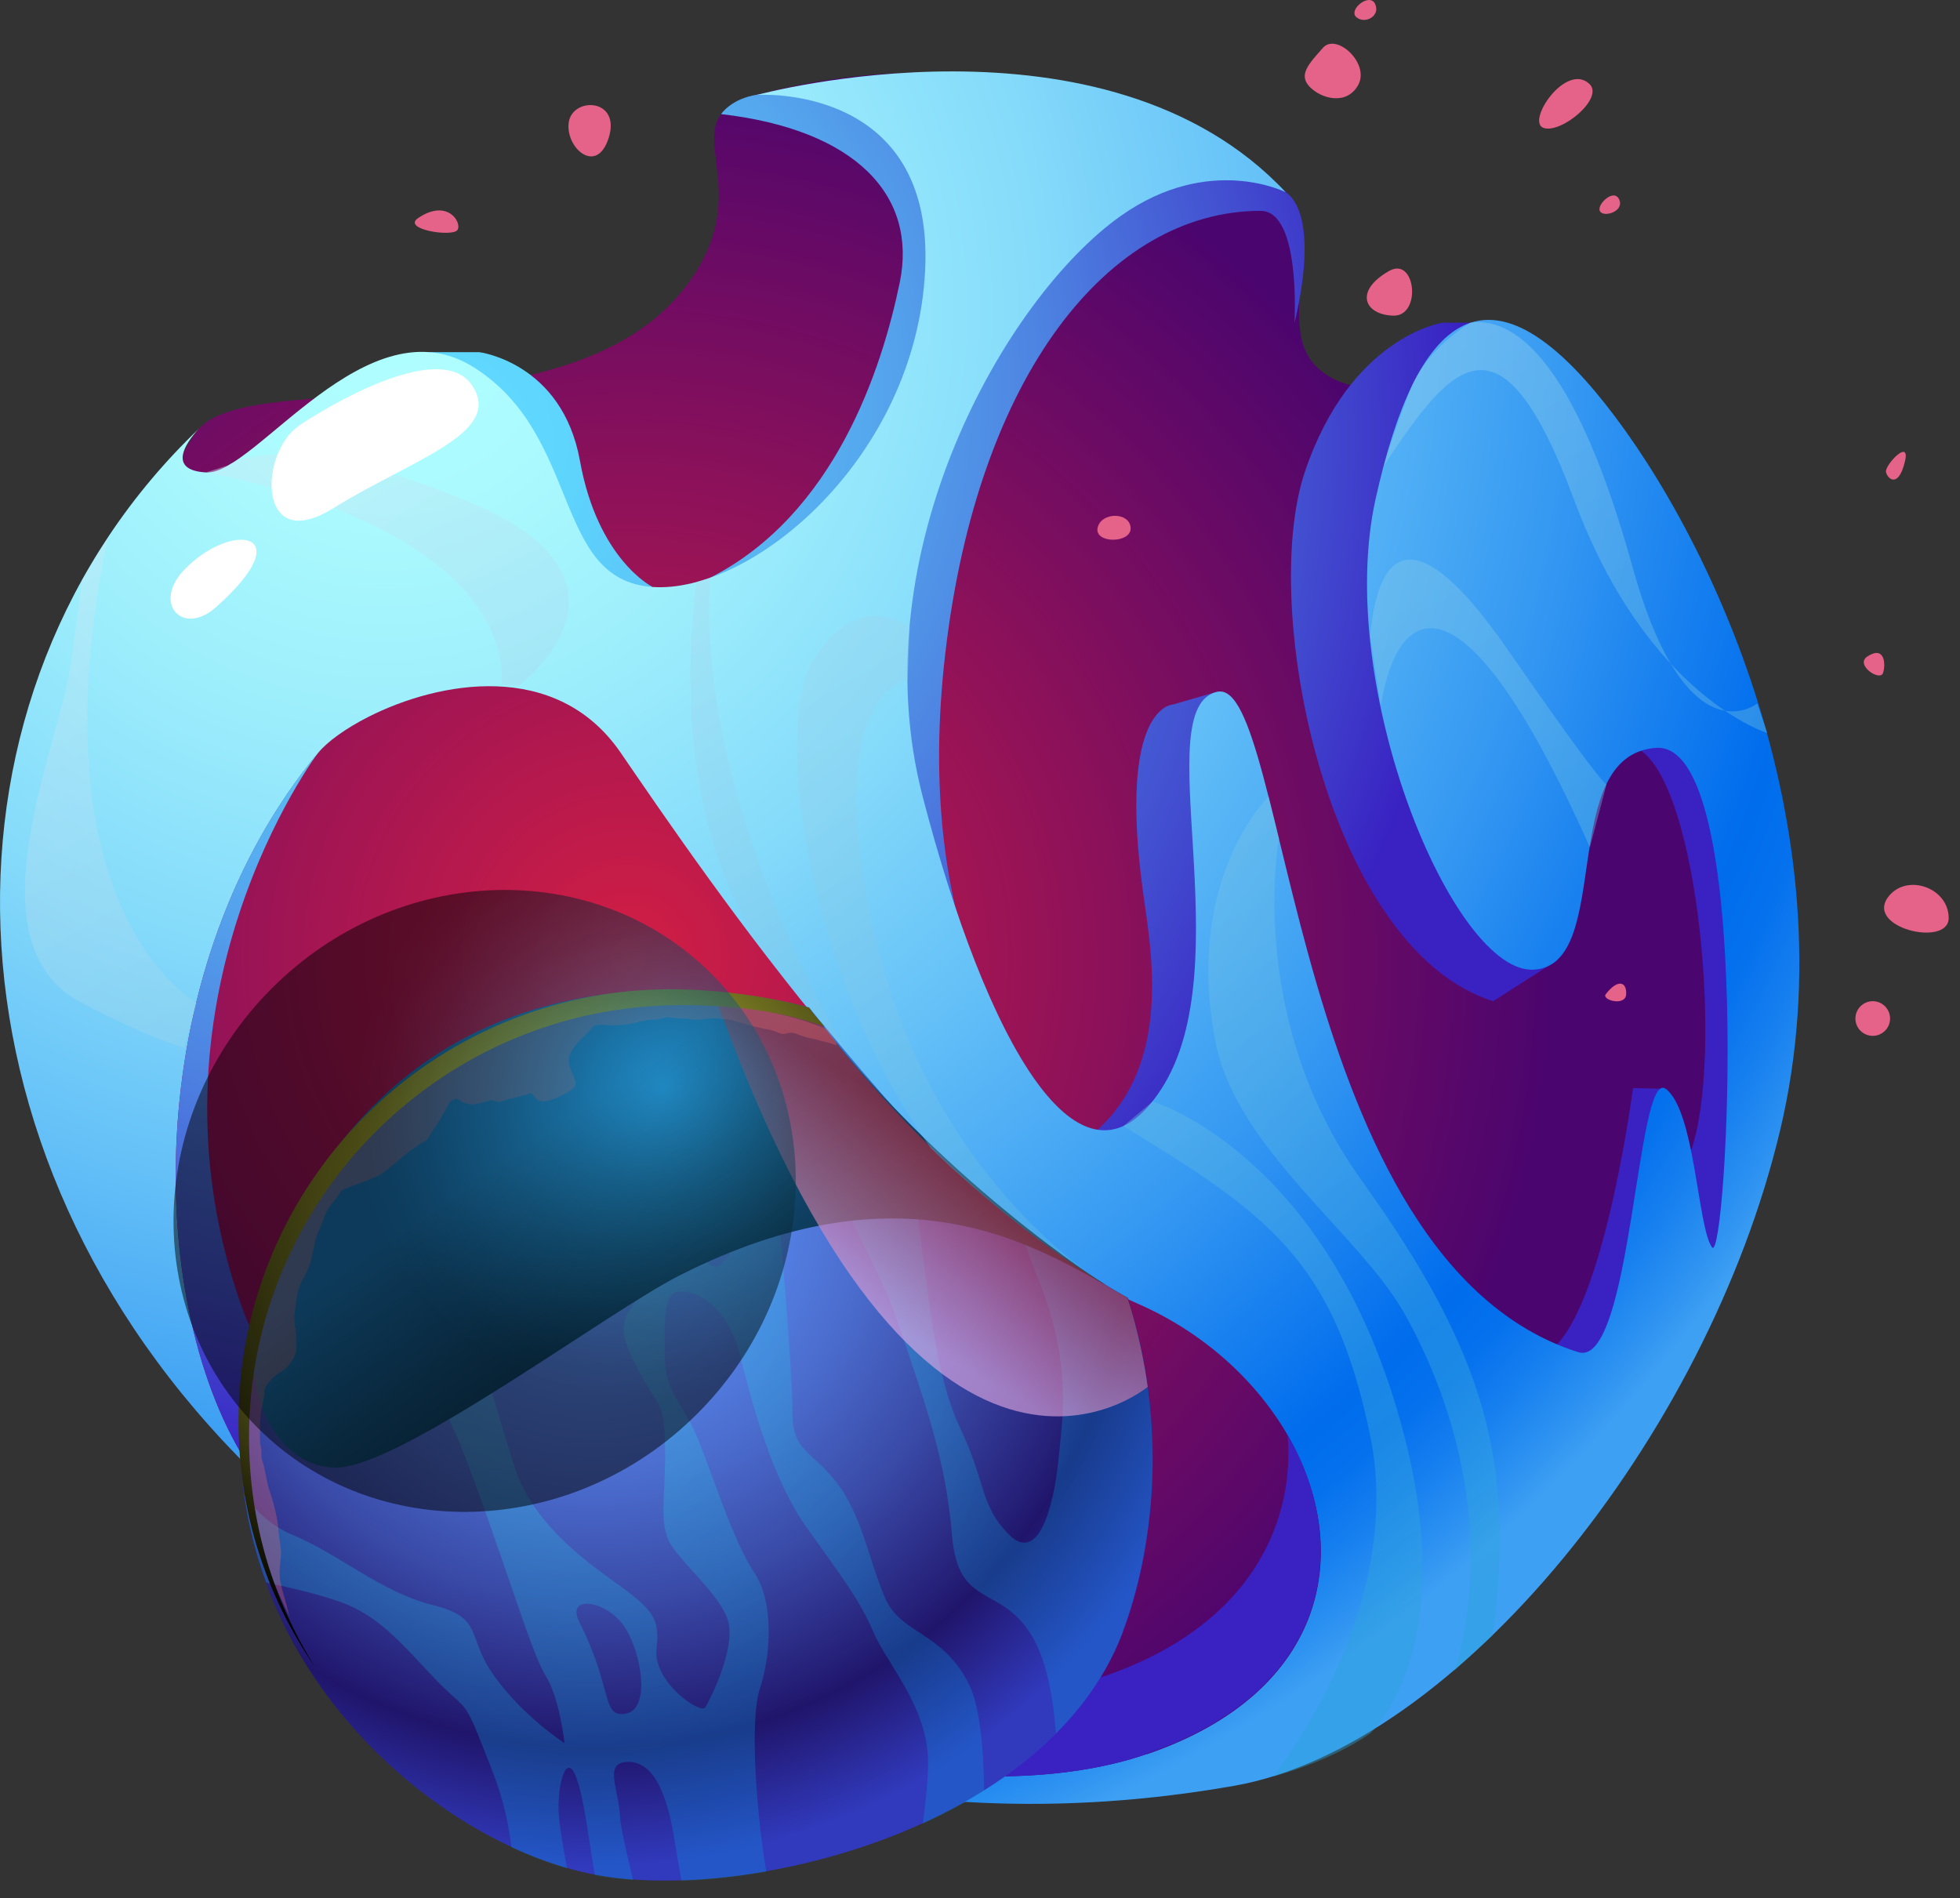 <?xml version="1.0" encoding="UTF-8"?> <svg xmlns="http://www.w3.org/2000/svg" width="95" height="92" viewBox="0 0 95 92" fill="none"><rect x="0" y="0" width="95" height="92" fill="#333333" stroke="none"/> <path fill-rule="evenodd" clip-rule="evenodd" d="M36.701 4.59C32.121 5.79 37.121 8.83 33.221 13.91C27.581 21.26 12.421 17.75 9.651 20.77C6.881 23.79 -2.889 53.46 11.631 68.16C26.151 82.86 74.521 82.47 81.781 64.42C89.041 46.37 81.001 31.06 77.351 23.46C73.701 15.86 71.291 15.64 71.291 15.64C71.291 15.64 67.861 20.1 64.571 18.33C61.591 16.72 64.021 13.45 62.331 9.31C62.331 9.31 52.201 0.53 36.701 4.59Z" fill="url(#paint0_radial_908_1082)"></path> <path fill-rule="evenodd" clip-rule="evenodd" d="M34.951 5.53C41.521 6.29 44.471 9.509 43.611 13.69C42.751 17.86 40.471 24.93 34.411 28.009L40.861 46.919L49.361 51.09C49.361 51.09 44.241 45.109 45.821 31.64C47.391 18.18 53.751 10.22 61.101 10.22C63.071 10.22 62.741 15.649 62.741 15.649C62.741 15.649 64.091 10.61 62.321 9.31C60.551 8.01 41.021 4.47 41.021 4.47C41.021 4.47 37.761 4.42 36.691 4.59C35.431 4.79 34.951 5.53 34.951 5.53Z" fill="url(#paint1_radial_908_1082)"></path> <path fill-rule="evenodd" clip-rule="evenodd" d="M79.541 36.389C82.371 38.37 83.501 51.359 81.971 55.749L80.761 52.779L79.151 52.739C79.151 52.739 77.871 62.599 75.481 65.15L73.091 67.7H79.071C79.071 67.7 83.141 65.1 84.731 57.62C86.321 50.139 83.321 35.34 83.321 35.34L79.541 34.469V36.389Z" fill="url(#paint2_radial_908_1082)"></path> <path fill-rule="evenodd" clip-rule="evenodd" d="M71.29 15.64H69.93C69.93 15.64 65.46 16.28 63.24 22.89C61.031 29.5 64.361 46 72.371 48.53L75.471 46.55C75.471 46.55 68.9 35.65 69.02 26.44C69.141 17.23 71.29 15.64 71.29 15.64Z" fill="url(#paint3_radial_908_1082)"></path> <path fill-rule="evenodd" clip-rule="evenodd" d="M20.861 17.07H23.231C23.231 17.07 27.251 17.57 28.111 22.34C28.971 27.12 31.611 28.44 31.611 28.44C31.611 28.44 27.631 31.39 25.111 26.83C22.591 22.26 20.851 17.07 20.851 17.07H20.861Z" fill="url(#paint4_radial_908_1082)"></path> <path fill-rule="evenodd" clip-rule="evenodd" d="M59.02 33.52L56.85 34.15C56.85 34.15 54.12 34.19 55.431 43.44C55.821 46.209 56.76 51.52 53.21 54.749C53.21 54.749 57.721 57.849 59.02 51.08C60.321 44.309 59.02 33.52 59.02 33.52Z" fill="url(#paint5_radial_908_1082)"></path> <path fill-rule="evenodd" clip-rule="evenodd" d="M12.251 71.32C-3.579 55.8 -3.659 33.47 9.651 20.77C9.651 20.77 7.641 22.78 10.001 22.9C12.361 23.02 17.801 14.51 22.991 17.82C28.191 21.13 26.771 28.1 31.611 28.45C36.451 28.8 44.391 22.19 44.841 13.1C45.291 4.01 36.691 4.6 36.691 4.6C36.691 4.6 53.581 -0.01 62.321 9.32C62.321 9.32 58.621 7.43 54.331 10.46C48.751 14.4 41.651 26.8 44.721 38.61C47.791 50.42 52.401 58.81 56.291 52.78C60.191 46.76 55.581 34.24 59.011 33.53C62.441 32.82 62.501 61.09 76.491 65.54C79.091 66.37 79.321 51.72 80.741 52.78C82.161 53.84 82.281 59.51 82.981 60.46C83.691 61.4 85.111 35.89 80.261 36.25C75.421 36.6 78.251 46.76 74.351 47C70.451 47.24 64.661 33.3 66.671 24.2C68.681 15.11 72.101 12.78 77.301 18.96C82.501 25.14 89.821 39.91 86.281 54.79C82.741 69.67 70.571 84.67 59.821 86.56C49.071 88.45 30.061 88.8 12.221 71.32H12.251Z" fill="url(#paint6_radial_908_1082)"></path> <path fill-rule="evenodd" clip-rule="evenodd" d="M55.591 85.02C51.541 86.41 46.361 86.37 40.971 85.43C28.941 83.33 15.911 76.7 12.241 71.32C12.121 71.15 12.011 70.98 11.901 70.8C6.921 62.81 6.911 46.72 15.431 36.48C15.871 35.95 16.731 35.32 17.851 34.75C21.241 33.03 26.961 31.94 30.081 36.48C34.211 42.5 45.321 58.92 55.121 63.18C58.321 64.57 60.881 66.91 62.421 69.58C65.591 75.08 64.411 82.01 55.591 85.03V85.02Z" fill="url(#paint7_radial_908_1082)"></path> <path fill-rule="evenodd" clip-rule="evenodd" d="M55.591 85.019C51.541 86.409 46.361 86.37 40.971 85.43C30.571 83.299 18.301 77.96 11.901 70.79C6.921 62.8 6.911 46.709 15.431 36.469C15.431 36.469 6.301 48.58 11.811 63.599C14.521 70.96 32.511 83.439 45.821 82.65C59.131 81.859 62.871 75.059 62.411 69.559C65.581 75.059 64.401 81.99 55.581 85.01L55.591 85.019Z" fill="url(#paint8_radial_908_1082)"></path> <path fill-rule="evenodd" clip-rule="evenodd" d="M13.431 60.81C6.941 77.04 19.441 88.87 28.551 90.81C35.751 92.35 50.781 88.77 54.421 79.12C55.871 75.27 56.691 69.19 54.661 62.9C54.661 62.9 50.851 60.92 45.731 56.24C43.881 54.55 39.211 48.84 39.211 48.84C29.371 46.33 18.111 49.12 13.431 60.81Z" fill="url(#paint9_radial_908_1082)"></path> <path style="mix-blend-mode:screen" opacity="0.26" fill-rule="evenodd" clip-rule="evenodd" d="M47.701 86.769C47.671 84.689 47.481 82.669 46.971 81.65C45.671 79.049 43.661 79.23 42.901 77.46C42.131 75.689 41.781 73.439 40.541 71.85C39.301 70.26 38.411 70.37 38.411 68.48C38.411 66.59 37.761 57.789 37.171 54.539C36.581 51.289 36.461 50.05 35.581 48.58C35.491 48.44 35.411 48.289 35.321 48.13C34.741 48.069 34.161 48.02 33.571 47.999C33.721 48.359 33.881 48.779 34.101 49.279C34.991 51.349 35.931 54.65 36.281 56.309C36.621 57.959 35.401 61.919 34.461 61.33C33.521 60.739 32.871 59.15 31.981 55.679C31.281 52.929 31.061 50.219 30.971 48.029C29.651 48.12 28.341 48.309 27.071 48.63C27.481 49.33 28.051 50.349 28.861 51.819C30.991 55.719 31.871 59.62 31.461 61.62C31.051 63.63 29.451 63.45 30.691 65.93C31.931 68.409 32.171 67.7 32.231 69.999C32.291 72.299 31.931 73.659 32.411 74.669C32.881 75.669 34.951 77.29 35.301 78.609C35.651 79.93 34.411 82.409 34.181 82.76C33.951 83.109 31.641 81.519 31.821 79.93C32.001 78.34 31.611 77.98 29.471 76.45C27.331 74.909 25.621 73.26 24.911 71.019C24.201 68.779 23.731 67.12 23.671 66.889C23.611 66.65 22.251 61.459 22.731 59.33C23.201 57.2 23.911 57.319 23.381 54.489C23.131 53.139 22.651 51.69 22.221 50.539C21.511 50.929 20.831 51.37 20.171 51.859C20.751 53.08 21.421 54.929 21.791 56.15C22.381 58.099 21.731 59.58 20.431 60.639C19.231 61.62 18.441 57.789 17.631 54.13C15.961 55.919 14.541 58.13 13.471 60.819C13.191 61.52 12.951 62.209 12.741 62.889C17.841 64.49 20.521 65.51 22.331 70.079C24.141 74.65 25.721 80.079 26.421 81.18C27.131 82.279 27.361 84.49 27.361 84.49C27.361 84.49 25.391 83.23 23.971 81.26C22.551 79.29 23.501 78.43 20.981 77.799C18.461 77.169 16.401 75.32 14.211 74.409C13.091 73.95 12.331 73.15 11.851 72.48C12.051 73.96 12.411 75.37 12.901 76.71C14.201 76.98 15.931 77.389 16.881 77.799C18.531 78.51 19.561 79.769 21.051 81.34C22.551 82.909 22.471 82.279 23.331 84.49C23.881 85.889 24.511 87.24 24.791 89.54C25.701 89.96 26.601 90.299 27.481 90.559C27.291 89.51 27.131 88.549 27.091 88.059C26.971 86.579 27.441 84.859 27.921 86.129C28.301 87.15 28.451 88.609 28.831 90.879C29.401 90.99 30.021 91.07 30.681 91.12C30.331 89.669 30.071 88.48 30.051 88.059C29.991 86.7 29.221 85.4 30.461 85.4C31.701 85.4 32.351 86.99 32.701 89.24C32.801 89.85 32.911 90.51 33.031 91.159C34.331 91.12 35.721 90.969 37.141 90.719C36.711 88.23 36.301 83.45 36.831 81.85C37.361 80.249 37.541 77.659 36.531 76.18C35.531 74.7 34.421 71.139 33.761 69.59C33.101 68.029 32.221 67.439 32.221 65.79C32.221 64.139 32.101 62.66 32.931 62.599C33.761 62.539 35.291 63.309 35.881 65.73C36.471 68.15 37.471 71.749 39.071 73.999C40.661 76.24 41.671 77.54 42.321 79.079C42.971 80.62 44.921 82.68 44.981 85.279C45.001 86.04 44.891 87.169 44.731 88.389C45.761 87.919 46.771 87.389 47.711 86.79L47.701 86.769ZM30.321 83.07C29.141 83.249 29.721 81.87 28.081 78.62C27.381 77.23 29.501 77.579 30.321 78.93C31.151 80.29 31.501 82.889 30.321 83.059V83.07Z" fill="url(#paint10_radial_908_1082)"></path> <path style="mix-blend-mode:screen" opacity="0.26" fill-rule="evenodd" clip-rule="evenodd" d="M54.411 79.12C53.711 80.98 52.591 82.609 51.181 84.019C51.031 82.07 50.681 80.37 49.981 79.24C48.441 76.76 46.441 78 46.141 74.4C45.841 70.8 44.921 68.26 43.611 64.36C42.301 60.46 40.471 58.75 40.231 55.15C40.081 52.9 38.801 50.22 37.861 48.54C38.311 48.63 38.751 48.73 39.191 48.84C39.191 48.84 41.891 52.139 44.001 54.459C44.061 55.4 44.151 56.37 44.281 57.319C45.011 62.87 45.311 66.65 46.551 69.249C47.791 71.85 47.491 72.969 48.911 74.389C50.331 75.809 51.071 73.029 51.291 70.85C51.511 68.669 51.981 66.07 50.271 61.87C49.941 61.059 49.631 60.19 49.351 59.31C52.531 61.8 54.641 62.889 54.641 62.889C56.681 69.18 55.861 75.26 54.401 79.11L54.411 79.12Z" fill="url(#paint11_radial_908_1082)"></path> <path style="mix-blend-mode:screen" fill-rule="evenodd" clip-rule="evenodd" d="M16.41 71.13C19.58 70.98 29.47 63.58 32.92 61.83C43.68 56.36 50.04 60.35 53.6 62.29C53.6 62.29 45.4 57.14 39.21 48.84C39.21 48.84 26.06 44.86 17.6 54.13C9.14 63.39 12.25 71.33 16.41 71.13Z" fill="url(#paint12_linear_908_1082)"></path> <path style="mix-blend-mode:multiply" opacity="0.6" fill-rule="evenodd" clip-rule="evenodd" d="M34.571 48.06C44.67 76.45 55.63 67.22 55.63 67.22C55.27 64.65 54.641 62.89 54.641 62.89C54.641 62.89 46.511 58.71 39.2 48.83L34.56 48.06H34.571Z" fill="url(#paint13_linear_908_1082)"></path> <g style="mix-blend-mode:multiply" opacity="0.3"> <path fill-rule="evenodd" clip-rule="evenodd" d="M40.161 49.94C40.091 49.94 40.731 50.72 40.501 50.65C40.341 50.6 40.221 50.54 40.041 50.51C39.791 50.47 39.561 50.36 39.311 50.33C39.051 50.29 38.821 50.19 38.571 50.1C38.371 50.03 38.271 50.05 38.081 50.1C37.891 50.15 37.761 50.07 37.591 50C37.401 49.92 37.211 49.9 37.011 49.86C36.491 49.75 35.971 49.59 35.461 49.45C35.141 49.37 34.841 49.37 34.521 49.36C34.261 49.36 34.031 49.43 33.781 49.43C33.611 49.43 33.461 49.4 33.291 49.38C33.121 49.35 32.941 49.38 32.761 49.36C32.501 49.32 32.361 49.28 32.101 49.36C31.901 49.42 31.751 49.42 31.561 49.43C31.341 49.44 31.101 49.5 30.881 49.55C30.501 49.64 30.081 49.71 29.681 49.7C29.441 49.7 29.081 49.63 28.851 49.71C28.701 49.76 28.631 49.92 28.521 50.03C28.321 50.24 28.071 50.42 27.911 50.65C27.741 50.88 27.551 51.12 27.571 51.41C27.581 51.66 27.701 51.96 27.811 52.19C27.921 52.44 27.961 52.66 27.711 52.82C27.391 53.03 27.031 53.22 26.661 53.33C26.421 53.4 26.201 53.44 26.001 53.27C25.931 53.21 25.881 53.08 25.791 53.03C25.691 52.98 25.591 53.03 25.491 53.06C25.231 53.13 24.981 53.22 24.721 53.26C24.561 53.28 24.421 53.37 24.261 53.4C24.071 53.44 23.941 53.3 23.741 53.34C23.471 53.4 23.191 53.52 22.911 53.53C22.711 53.54 22.451 53.45 22.281 53.35C22.181 53.29 22.161 53.24 22.041 53.27C21.951 53.29 21.811 53.41 21.761 53.48C21.691 53.58 21.671 53.7 21.601 53.8C21.531 53.91 21.461 54.02 21.401 54.13C21.281 54.36 21.141 54.57 20.991 54.77C20.881 54.91 20.811 55.1 20.691 55.24C20.631 55.31 20.501 55.36 20.421 55.41C20.211 55.56 19.981 55.69 19.781 55.86C19.381 56.17 19.001 56.52 18.601 56.82C18.291 57.05 17.861 57.19 17.501 57.33C17.281 57.42 17.051 57.48 16.831 57.58C16.761 57.61 16.631 57.64 16.571 57.69C16.491 57.76 16.451 57.88 16.381 57.97C16.191 58.21 15.981 58.44 15.841 58.71C15.751 58.87 15.701 59.03 15.641 59.2C15.561 59.43 15.441 59.65 15.361 59.88C15.201 60.36 15.171 60.87 14.991 61.35C14.891 61.63 14.741 61.89 14.611 62.14C14.391 62.57 14.361 63.09 14.291 63.57C14.251 63.85 14.271 64.18 14.321 64.45C14.371 64.75 14.361 65.05 14.361 65.35C14.361 65.67 14.151 65.98 13.951 66.23C13.761 66.45 13.481 66.54 13.281 66.74C13.111 66.91 12.901 67.11 12.821 67.35C12.791 67.46 12.821 67.58 12.801 67.69C12.751 67.94 12.691 68.18 12.651 68.44C12.611 68.76 12.601 69.06 12.601 69.38C12.601 69.54 12.591 69.7 12.601 69.86C12.601 70.01 12.661 70.16 12.671 70.31C12.671 70.42 12.661 70.52 12.671 70.63C12.691 70.75 12.741 70.88 12.771 70.99C12.841 71.27 12.891 71.55 12.951 71.84C13.001 72.1 13.101 72.36 13.181 72.62C13.291 72.97 13.371 73.33 13.441 73.69C13.491 73.96 13.491 74.24 13.531 74.52C13.561 74.74 13.611 74.97 13.621 75.19C13.631 75.52 13.551 75.86 13.551 76.2C13.551 76.77 13.771 77.34 13.911 77.89C13.951 78.04 13.991 78.2 14.031 78.35C12.621 75.57 11.831 72.42 11.831 69.08C11.831 65.03 13.011 61.25 15.031 58.07C15.891 56.72 16.901 55.48 18.051 54.37C21.751 50.77 26.801 48.56 32.361 48.56C32.811 48.56 33.251 48.57 33.691 48.6C36.431 48.77 38.241 49.15 40.171 49.91L40.161 49.94Z" fill="#FC6D6D"></path> </g> <path style="mix-blend-mode:screen" d="M39.2 48.84C37.52 48.36 34.971 47.95 32.511 47.95C20.941 47.95 11.56 57.33 11.56 68.9C11.56 73.32 12.931 77.41 15.261 80.79C13.241 77.57 12.07 73.75 12.07 69.67C12.07 58.1 21.451 48.72 33.02 48.72C35.471 48.72 37.77 48.98 39.961 49.75C39.961 49.75 39.361 49.09 39.211 48.83L39.2 48.84Z" fill="url(#paint14_radial_908_1082)"></path> <path style="mix-blend-mode:screen" opacity="0.5" d="M34.491 47.21C40.191 52.91 39.881 62.45 33.801 68.52C27.731 74.59 18.181 74.9 12.491 69.21C6.791 63.51 7.101 53.97 13.181 47.9C19.251 41.83 28.801 41.52 34.491 47.21Z" fill="url(#paint15_radial_908_1082)"></path> <g style="mix-blend-mode:multiply"> <path style="mix-blend-mode:multiply" opacity="0.4" d="M66.931 34.23C67.561 29.899 70.491 26.349 77.061 41.069L77.871 38.01C77.871 38.01 77.871 38.41 73.071 31.48C68.271 24.549 66.751 27.099 66.411 30.82L66.931 34.23Z" fill="url(#paint16_linear_908_1082)"></path> <path style="mix-blend-mode:multiply" opacity="0.4" d="M67.101 22.529C70.401 17.549 72.761 14.72 76.301 24.239C79.841 33.76 85.661 35.529 85.661 35.529L85.171 34.099C85.171 34.099 81.731 36.88 79.121 27.459C76.511 18.049 73.661 15.329 71.281 15.639C71.281 15.639 69.141 16.84 68.331 18.95C67.521 21.059 67.091 22.52 67.091 22.52L67.101 22.529Z" fill="url(#paint17_linear_908_1082)"></path> <path style="mix-blend-mode:multiply" opacity="0.4" d="M34.42 28C33.71 39.109 41.1 51.08 41.1 51.08L37.1 46.2C37.1 46.2 32.23 40.3 33.76 28.209L34.43 28H34.42Z" fill="url(#paint18_linear_908_1082)"></path> <path style="mix-blend-mode:multiply" opacity="0.4" d="M39.371 32.09C37.521 35.26 39.071 47.219 45.101 55.63C45.101 55.63 49.011 59.529 53.601 62.289C53.601 62.289 45.201 57.359 42.431 45.45C39.661 33.539 43.991 32.94 43.991 32.94L44.091 30.399C44.091 30.399 41.521 28.41 39.381 32.09H39.371Z" fill="url(#paint19_linear_908_1082)"></path> <path style="mix-blend-mode:multiply" opacity="0.4" d="M54.451 54.58C61.441 58.86 64.651 61.04 66.411 69.58C68.171 78.12 61.701 86.11 61.701 86.11C61.701 86.11 64.431 85.42 66.411 84.02C66.411 84.02 71.301 79.67 67.521 67.7C63.741 55.73 55.871 53.39 55.871 53.39L54.451 54.58Z" fill="url(#paint20_linear_908_1082)"></path> <path style="mix-blend-mode:multiply" opacity="0.4" d="M72.351 79.27C73.481 70.85 71.941 65.49 65.991 57.21C60.351 49.35 61.991 40.64 61.991 40.64L61.491 38.61C61.491 38.61 57.381 42.54 58.911 50.48C59.921 55.73 66.001 59.85 68.171 63.84C73.361 73.36 70.491 80.97 70.491 80.97L72.341 79.28L72.351 79.27Z" fill="url(#paint21_linear_908_1082)"></path> <path style="mix-blend-mode:multiply" opacity="0.4" fill-rule="evenodd" clip-rule="evenodd" d="M10.001 22.889C25.651 26.079 24.291 33.189 24.291 33.189L25.12 33.259C25.12 33.259 31.941 28.199 22.82 24.369C13.7 20.539 11.05 22.559 11.05 22.559L10.011 22.889H10.001Z" fill="url(#paint22_linear_908_1082)"></path> <path style="mix-blend-mode:multiply" opacity="0.4" fill-rule="evenodd" clip-rule="evenodd" d="M5.211 26.08C1.501 44.28 9.521 48.6 9.521 48.6L8.931 50.79C8.931 50.79 6.951 50.2 3.941 48.6C-1.599 45.67 2.911 36.09 3.451 32.09L3.981 28.1L5.211 26.08Z" fill="url(#paint23_linear_908_1082)"></path> </g> <path fill-rule="evenodd" clip-rule="evenodd" d="M8.901 27.649C7.391 29.25 8.851 30.869 10.471 29.43C14.671 25.689 11.161 25.25 8.901 27.649Z" fill="white"></path> <path fill-rule="evenodd" clip-rule="evenodd" d="M14.491 20.64C12.581 21.89 12.401 26.97 16.161 24.63C19.921 22.29 24.381 21.02 22.911 18.72C21.581 16.63 17.001 18.98 14.481 20.63L14.491 20.64Z" fill="white"></path> <path d="M90.771 50.209C91.235 50.209 91.611 49.834 91.611 49.37C91.611 48.906 91.235 48.529 90.771 48.529C90.307 48.529 89.931 48.906 89.931 49.37C89.931 49.834 90.307 50.209 90.771 50.209Z" fill="#E56289"></path> <path fill-rule="evenodd" clip-rule="evenodd" d="M27.57 5.91C27.37 7.14 28.93 8.55 29.51 6.66C30.09 4.77 27.78 4.68 27.57 5.91Z" fill="#E56289"></path> <path fill-rule="evenodd" clip-rule="evenodd" d="M20.28 10.56C19.43 11.12 21.93 11.5 22.171 11.15C22.41 10.8 21.701 9.61 20.28 10.56Z" fill="#E56289"></path> <path fill-rule="evenodd" clip-rule="evenodd" d="M53.201 25.58C53.031 26.36 54.851 26.35 54.801 25.58C54.751 24.81 53.371 24.81 53.201 25.58Z" fill="#E56289"></path> <path fill-rule="evenodd" clip-rule="evenodd" d="M90.51 31.82C89.89 32.23 91.13 33.05 91.27 32.62C91.41 32.19 91.35 31.27 90.51 31.82Z" fill="#E56289"></path> <path fill-rule="evenodd" clip-rule="evenodd" d="M91.581 43.4C90.251 44.95 94.451 45.95 94.451 44.499C94.451 43.05 92.491 42.34 91.581 43.4Z" fill="#E56289"></path> <path fill-rule="evenodd" clip-rule="evenodd" d="M92.331 22.37C92.611 21.21 91.361 22.53 91.411 22.87C91.471 23.2 92.011 23.71 92.331 22.37Z" fill="#E56289"></path> <path fill-rule="evenodd" clip-rule="evenodd" d="M78.5 9.72C78.27 9.05 77.36 9.93 77.55 10.24C77.73 10.55 78.69 10.26 78.5 9.72Z" fill="#E56289"></path> <path fill-rule="evenodd" clip-rule="evenodd" d="M77.04 4.069C75.9 2.999 73.96 5.889 74.81 6.199C75.66 6.499 77.77 4.76 77.04 4.069Z" fill="#E56289"></path> <path fill-rule="evenodd" clip-rule="evenodd" d="M65.82 4.14C66.43 3.08 64.77 1.57 64.121 2.32C63.471 3.06 62.91 3.61 63.471 4.2C64.031 4.79 65.26 5.12 65.82 4.14Z" fill="#E56289"></path> <path fill-rule="evenodd" clip-rule="evenodd" d="M66.64 0.17C66.36 -0.36 65.32 0.49 65.75 0.84C66.18 1.19 66.94 0.76 66.64 0.17Z" fill="#E56289"></path> <path fill-rule="evenodd" clip-rule="evenodd" d="M67.32 13.139C65.621 14.11 66.13 15.259 67.531 15.3C68.921 15.339 68.621 12.389 67.32 13.139Z" fill="#E56289"></path> <path fill-rule="evenodd" clip-rule="evenodd" d="M77.831 48.19C77.611 48.47 78.79 48.8 78.82 48.19C78.85 47.58 78.41 47.44 77.831 48.19Z" fill="#E56289"></path> <defs> <radialGradient id="paint0_radial_908_1082" cx="0" cy="0" r="1" gradientUnits="userSpaceOnUse" gradientTransform="translate(30.501 46.45) scale(45.09)"> <stop stop-color="#D21E44"></stop> <stop offset="0.99" stop-color="#4B056E"></stop> </radialGradient> <radialGradient id="paint1_radial_908_1082" cx="0" cy="0" r="1" gradientUnits="userSpaceOnUse" gradientTransform="translate(21.341 19.16) scale(46.91)"> <stop stop-color="#60DBFF"></stop> <stop offset="0.12" stop-color="#5ED5FD"></stop> <stop offset="0.27" stop-color="#5BC4F7"></stop> <stop offset="0.44" stop-color="#55A8EE"></stop> <stop offset="0.63" stop-color="#4D81E1"></stop> <stop offset="0.83" stop-color="#4351D1"></stop> <stop offset="1" stop-color="#3921C2"></stop> </radialGradient> <radialGradient id="paint2_radial_908_1082" cx="0" cy="0" r="1" gradientUnits="userSpaceOnUse" gradientTransform="translate(21.341 21.48) scale(49.88 49.88)"> <stop stop-color="#60DBFF"></stop> <stop offset="0.12" stop-color="#5ED5FD"></stop> <stop offset="0.27" stop-color="#5BC4F7"></stop> <stop offset="0.44" stop-color="#55A8EE"></stop> <stop offset="0.63" stop-color="#4D81E1"></stop> <stop offset="0.83" stop-color="#4351D1"></stop> <stop offset="1" stop-color="#3921C2"></stop> </radialGradient> <radialGradient id="paint3_radial_908_1082" cx="0" cy="0" r="1" gradientUnits="userSpaceOnUse" gradientTransform="translate(21.34 21.48) scale(49.88 49.88)"> <stop stop-color="#60DBFF"></stop> <stop offset="0.12" stop-color="#5ED5FD"></stop> <stop offset="0.27" stop-color="#5BC4F7"></stop> <stop offset="0.44" stop-color="#55A8EE"></stop> <stop offset="0.63" stop-color="#4D81E1"></stop> <stop offset="0.83" stop-color="#4351D1"></stop> <stop offset="1" stop-color="#3921C2"></stop> </radialGradient> <radialGradient id="paint4_radial_908_1082" cx="0" cy="0" r="1" gradientUnits="userSpaceOnUse" gradientTransform="translate(21.341 21.48) scale(49.88 49.88)"> <stop stop-color="#60DBFF"></stop> <stop offset="0.12" stop-color="#5ED5FD"></stop> <stop offset="0.27" stop-color="#5BC4F7"></stop> <stop offset="0.44" stop-color="#55A8EE"></stop> <stop offset="0.63" stop-color="#4D81E1"></stop> <stop offset="0.83" stop-color="#4351D1"></stop> <stop offset="1" stop-color="#3921C2"></stop> </radialGradient> <radialGradient id="paint5_radial_908_1082" cx="0" cy="0" r="1" gradientUnits="userSpaceOnUse" gradientTransform="translate(13.09 21.439) scale(56.21 56.21)"> <stop stop-color="#60DBFF"></stop> <stop offset="0.12" stop-color="#5ED5FD"></stop> <stop offset="0.27" stop-color="#5BC4F7"></stop> <stop offset="0.44" stop-color="#55A8EE"></stop> <stop offset="0.63" stop-color="#4D81E1"></stop> <stop offset="0.83" stop-color="#4351D1"></stop> <stop offset="1" stop-color="#3921C2"></stop> </radialGradient> <radialGradient id="paint6_radial_908_1082" cx="0" cy="0" r="1" gradientUnits="userSpaceOnUse" gradientTransform="translate(19.051 15.44) scale(79.11)"> <stop stop-color="#B1FFFF"></stop> <stop offset="0.12" stop-color="#ABFAFE"></stop> <stop offset="0.25" stop-color="#9DEEFC"></stop> <stop offset="0.4" stop-color="#84DAFA"></stop> <stop offset="0.55" stop-color="#62BEF7"></stop> <stop offset="0.71" stop-color="#379AF2"></stop> <stop offset="0.87" stop-color="#026EED"></stop> <stop offset="0.88" stop-color="#006DED"></stop> <stop offset="0.91" stop-color="#0571ED"></stop> <stop offset="0.94" stop-color="#157EEF"></stop> <stop offset="0.98" stop-color="#2E93F1"></stop> <stop offset="1" stop-color="#3EA0F3"></stop> </radialGradient> <radialGradient id="paint7_radial_908_1082" cx="0" cy="0" r="1" gradientUnits="userSpaceOnUse" gradientTransform="translate(30.501 46.45) scale(45.09 45.09)"> <stop stop-color="#D21E44"></stop> <stop offset="0.99" stop-color="#4B056E"></stop> </radialGradient> <radialGradient id="paint8_radial_908_1082" cx="0" cy="0" r="1" gradientUnits="userSpaceOnUse" gradientTransform="translate(21.341 23.649) scale(48.72 48.72)"> <stop stop-color="#60DBFF"></stop> <stop offset="0.12" stop-color="#5ED5FD"></stop> <stop offset="0.27" stop-color="#5BC4F7"></stop> <stop offset="0.44" stop-color="#55A8EE"></stop> <stop offset="0.63" stop-color="#4D81E1"></stop> <stop offset="0.83" stop-color="#4351D1"></stop> <stop offset="1" stop-color="#3921C2"></stop> </radialGradient> <radialGradient id="paint9_radial_908_1082" cx="0" cy="0" r="1" gradientUnits="userSpaceOnUse" gradientTransform="translate(28.791 58.58) scale(31.88)"> <stop stop-color="#6098FF"></stop> <stop offset="0.11" stop-color="#5D92F9"></stop> <stop offset="0.26" stop-color="#5683E8"></stop> <stop offset="0.42" stop-color="#4A6BCC"></stop> <stop offset="0.6" stop-color="#3949A6"></stop> <stop offset="0.79" stop-color="#241D75"></stop> <stop offset="0.82" stop-color="#20156B"></stop> <stop offset="1" stop-color="#313ABD"></stop> </radialGradient> <radialGradient id="paint10_radial_908_1082" cx="0" cy="0" r="1" gradientUnits="userSpaceOnUse" gradientTransform="translate(24.281 61.249) scale(28.31 28.31)"> <stop offset="0.02" stop-color="#54FFE8"></stop> <stop offset="0.15" stop-color="#45EFE7"></stop> <stop offset="0.52" stop-color="#1FC7E7"></stop> <stop offset="0.82" stop-color="#08AFE7"></stop> <stop offset="1" stop-color="#00A6E7"></stop> </radialGradient> <radialGradient id="paint11_radial_908_1082" cx="0" cy="0" r="1" gradientUnits="userSpaceOnUse" gradientTransform="translate(31.781 68.379) scale(20.62)"> <stop offset="0.02" stop-color="#54FFE8"></stop> <stop offset="0.15" stop-color="#45EFE7"></stop> <stop offset="0.52" stop-color="#1FC7E7"></stop> <stop offset="0.82" stop-color="#08AFE7"></stop> <stop offset="1" stop-color="#00A6E7"></stop> </radialGradient> <linearGradient id="paint12_linear_908_1082" x1="25.74" y1="54.55" x2="42.54" y2="79.15" gradientUnits="userSpaceOnUse"> <stop offset="0.02" stop-color="#1B75B4"></stop> <stop offset="0.26" stop-color="#124E78"></stop> <stop offset="0.51" stop-color="#0A2C44"></stop> <stop offset="0.72" stop-color="#04141F"></stop> <stop offset="0.89" stop-color="#010508"></stop> <stop offset="1"></stop> </linearGradient> <linearGradient id="paint13_linear_908_1082" x1="46.501" y1="55.25" x2="41.7" y2="63.44" gradientUnits="userSpaceOnUse"> <stop stop-color="#B61E2D"></stop> <stop offset="1" stop-color="#EAAEE6"></stop> </linearGradient> <radialGradient id="paint14_radial_908_1082" cx="0" cy="0" r="1" gradientUnits="userSpaceOnUse" gradientTransform="translate(26.93 58.38) scale(24.06 24.06)"> <stop stop-color="#FFFF4A"></stop> <stop offset="1"></stop> </radialGradient> <radialGradient id="paint15_radial_908_1082" cx="0" cy="0" r="1" gradientUnits="userSpaceOnUse" gradientTransform="translate(32.147 52.779) rotate(-45) scale(15.525 14.605)"> <stop stop-color="#27A2D9"></stop> <stop offset="0.07" stop-color="#2392C4"></stop> <stop offset="0.32" stop-color="#165F7F"></stop> <stop offset="0.55" stop-color="#0D3648"></stop> <stop offset="0.75" stop-color="#051821"></stop> <stop offset="0.9" stop-color="#010608"></stop> <stop offset="1"></stop> </radialGradient> <linearGradient id="paint16_linear_908_1082" x1="91.361" y1="68.889" x2="39.161" y2="-21.351" gradientUnits="userSpaceOnUse"> <stop offset="0.02" stop-color="#27A2D9"></stop> <stop offset="1" stop-color="white"></stop> </linearGradient> <linearGradient id="paint17_linear_908_1082" x1="97.541" y1="65.309" x2="45.341" y2="-24.93" gradientUnits="userSpaceOnUse"> <stop offset="0.02" stop-color="#27A2D9"></stop> <stop offset="1" stop-color="white"></stop> </linearGradient> <linearGradient id="paint18_linear_908_1082" x1="63.44" y1="85.04" x2="11.23" y2="-5.2" gradientUnits="userSpaceOnUse"> <stop offset="0.02" stop-color="#27A2D9"></stop> <stop offset="1" stop-color="white"></stop> </linearGradient> <linearGradient id="paint19_linear_908_1082" x1="67.481" y1="82.7" x2="15.271" y2="-7.53" gradientUnits="userSpaceOnUse"> <stop offset="0.02" stop-color="#27A2D9"></stop> <stop offset="1" stop-color="white"></stop> </linearGradient> <linearGradient id="paint20_linear_908_1082" x1="68.171" y1="82.31" x2="15.961" y2="-7.93" gradientUnits="userSpaceOnUse"> <stop offset="0.02" stop-color="#27A2D9"></stop> <stop offset="1" stop-color="white"></stop> </linearGradient> <linearGradient id="paint21_linear_908_1082" x1="76.301" y1="77.6" x2="24.101" y2="-12.64" gradientUnits="userSpaceOnUse"> <stop offset="0.02" stop-color="#27A2D9"></stop> <stop offset="1" stop-color="white"></stop> </linearGradient> <linearGradient id="paint22_linear_908_1082" x1="55.751" y1="89.489" x2="3.541" y2="-0.751" gradientUnits="userSpaceOnUse"> <stop offset="0.02" stop-color="#27A2D9"></stop> <stop offset="1" stop-color="white"></stop> </linearGradient> <linearGradient id="paint23_linear_908_1082" x1="39.691" y1="98.78" x2="-12.509" y2="8.54" gradientUnits="userSpaceOnUse"> <stop offset="0.02" stop-color="#27A2D9"></stop> <stop offset="1" stop-color="white"></stop> </linearGradient> </defs> </svg> 